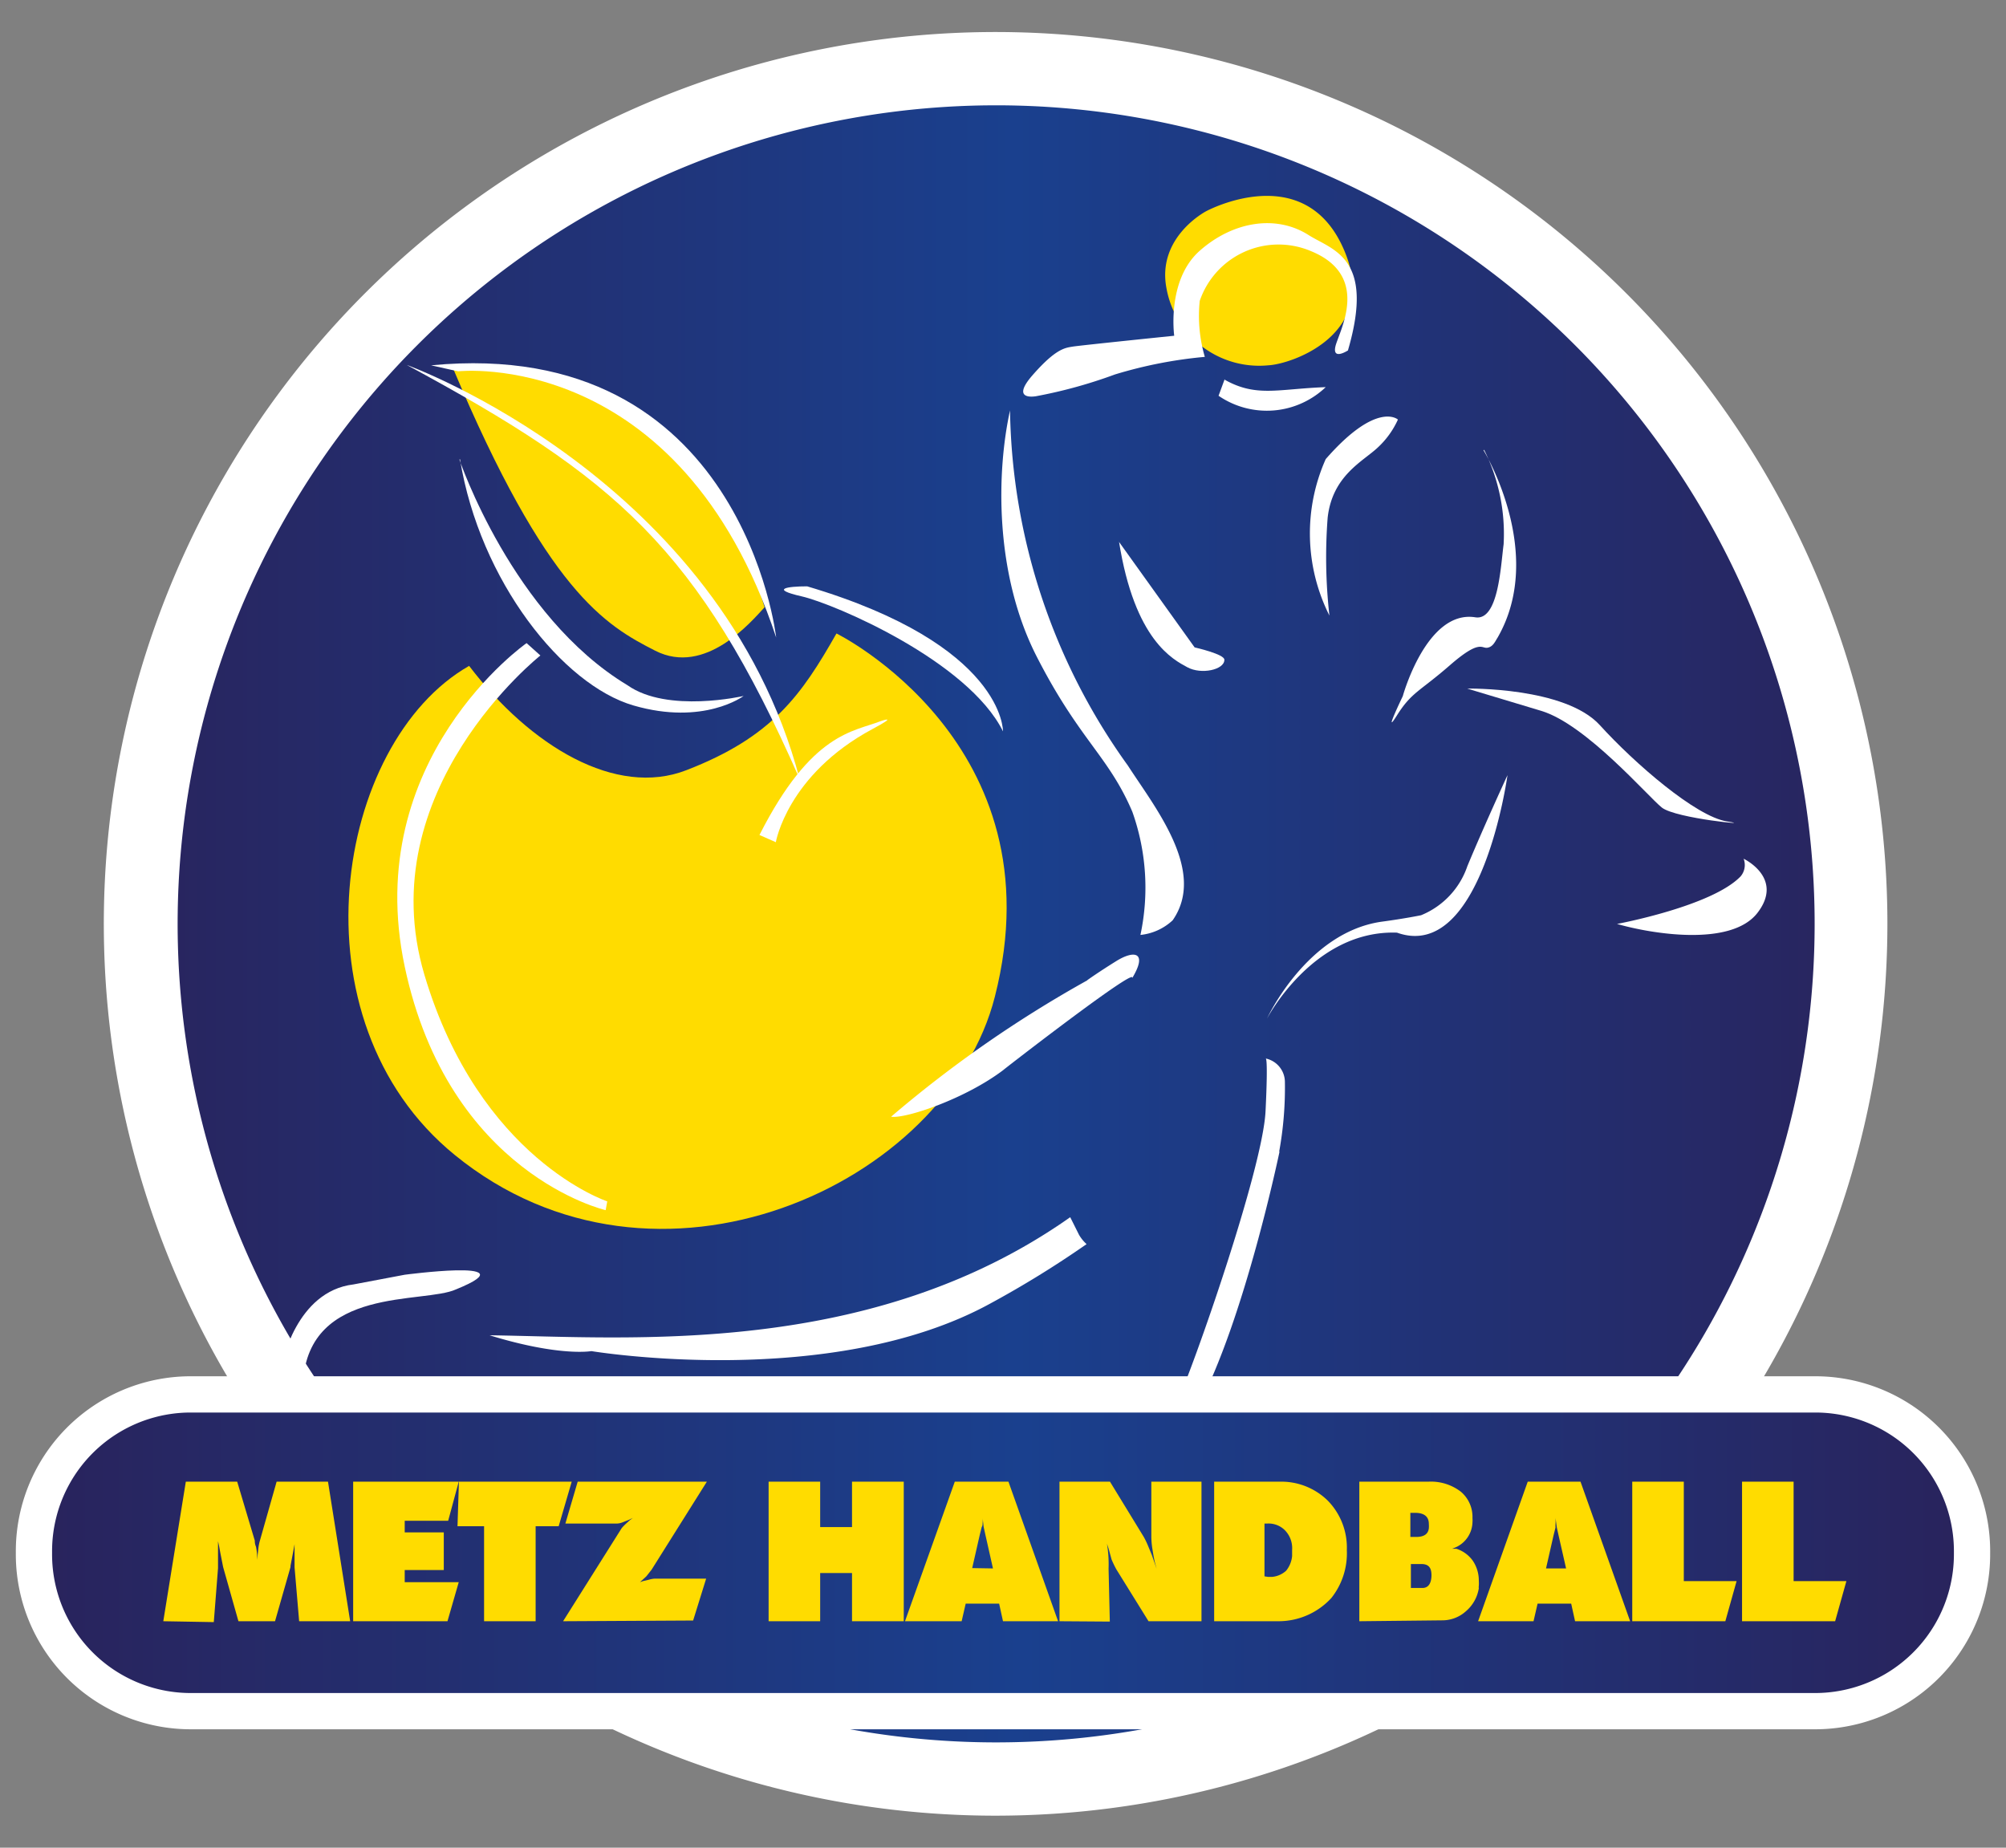 <svg xmlns="http://www.w3.org/2000/svg" xmlns:xlink="http://www.w3.org/1999/xlink" viewBox="0 0 114 105"><rect x="0" y="0" width="114" height="105" fill="#808080" stroke="none"/><defs><style>.cls-1,.cls-2,.cls-3,.cls-4,.cls-5,.cls-6{fill-rule:evenodd;}.cls-1{fill:url(#linear-gradient);}.cls-2{fill:#fff;}.cls-3,.cls-7{fill:#ffdc00;}.cls-4,.cls-5{fill:none;}.cls-4,.cls-5,.cls-6{stroke:#fff;stroke-miterlimit:10;}.cls-4{stroke-width:2.52px;}.cls-5{stroke-width:2.49px;}.cls-6{stroke-width:2.06px;fill:url(#linear-gradient-2);}</style><linearGradient id="linear-gradient" x1="6.07" y1="52.5" x2="107.15" y2="52.5" gradientUnits="userSpaceOnUse"><stop offset="0" stop-color="#29235c"/><stop offset="0.51" stop-color="#1a408e"/><stop offset="1" stop-color="#29235c"/></linearGradient><linearGradient id="linear-gradient-2" x1="1.93" y1="88.24" x2="112.07" y2="88.24" xlink:href="#linear-gradient"/></defs><g id="Calque_3" data-name="Calque 3"><path class="cls-1" d="M107.15,52.5A50.54,50.54,0,1,0,56.61,103,50.54,50.54,0,0,0,107.15,52.5Z"/><path class="cls-2" d="M79.44,23.85a4.93,4.93,0,0,1-1.13,1.57c-.84.8-2.59,1.59-2.86,4a29.47,29.47,0,0,0,.1,5.56,10.37,10.37,0,0,1-.21-8.89c2.91-3.33,4.1-2.25,4.1-2.25"/><path class="cls-2" d="M84.31,25.59s3.57,5.82.8,10.64c-.15.23-.26.53-.59.58s-.42-.49-2.13,1-2.17,1.52-3,2.84.33-1.09.33-1.09,1.35-4.92,4.12-4.48c1.31.21,1.44-2.87,1.61-4.15a10.69,10.69,0,0,0-1.11-5.37"/><path class="cls-2" d="M23,72.44s1.66-.22,2.92-.25,2.29.15,0,1.08c-1.83.84-8.36-.21-8.7,5.28-.3,2.08-1.2-1-1.2-1s.79-4.17,4.07-4.56"/><path class="cls-2" d="M40.13,82.9c-.37.23,6.87-5.76,11.78-4,.16.57-1.37.84-2.4,1s-5.7.59-9.38,3"/><path class="cls-2" d="M52.32,79.34s1.08,2.1.54,2.79-1.11-.46-1.11-.46Z"/><path class="cls-2" d="M52.63,82.66a13.4,13.4,0,0,0,3.89,3.27C59.4,87.72,58.33,87.54,60,88s-.51,1-1.82.37a11,11,0,0,1-5.59-5.7"/><path class="cls-3" d="M47.54,36s12.67,6.24,9,20.63c-2.71,10.71-19.27,18.33-30.7,9-9.4-7.66-6.81-23.44.82-27.79C30.14,42.41,35,45.32,39,43.77c4.9-1.89,6.55-4.28,8.53-7.76"/><path class="cls-3" d="M25.72,20.87s13.22-1.73,17.73,13.64c-.75.81-3.36,3.92-6.21,2.47s-6.16-3.37-11.52-16.11"/><path class="cls-3" d="M68.55,12S74,9.06,76.29,14s-2.88,6.7-4.22,6.76a5.35,5.35,0,0,1-5.78-4.38C65.73,13.46,68.55,12,68.55,12"/><path class="cls-2" d="M76.61,19.91s-.9.59-.72-.22,2.08-4-1.39-5.42a4.73,4.73,0,0,0-6.32,2.83,8.27,8.27,0,0,0,.29,3.18,25.26,25.26,0,0,0-5.11,1,27.45,27.45,0,0,1-4.45,1.23s-1.55.32-.23-1.19,1.85-1.55,2.26-1.62,5.79-.62,5.79-.62-.44-3.16,1.45-4.83,4.34-2.07,6.19-.89c1.38.87,3.77,1.26,2.24,6.53"/><path class="cls-2" d="M69.6,21.54l-.35.95A4.85,4.85,0,0,0,75.34,22c-2.73.1-3.93.59-5.74-.42"/><path class="cls-2" d="M83.38,39.13s5.56-.1,7.54,2.08,5.47,5.2,7.23,5.47-2.92-.16-3.71-.79-4.3-4.72-6.84-5.49Z"/><path class="cls-2" d="M91.92,52.5s5.37-1,7-2.7a1,1,0,0,0,.17-1s2.31,1.09.79,3.07-6.15,1.17-8,.63"/><path class="cls-2" d="M57.4,23.39a35.4,35.4,0,0,0,6.7,20.12c1.52,2.36,4.49,6,2.54,8.79a3.15,3.15,0,0,1-1.83.83,12.86,12.86,0,0,0-.46-7c-1.35-3.17-3-4.06-5.43-8.81s-2.28-10.56-1.52-14"/><path class="cls-2" d="M63.59,30.79l4.3,6s1.73.39,1.69.71c0,.56-1.31.85-2.1.42s-3-1.51-3.89-7.16"/><path class="cls-2" d="M72.72,65.42S70.73,75,68.05,80s-5.33,6.66-5.33,6.66a75.29,75.29,0,0,0,4.1-6.8c1-2.15,4.94-13.43,5.1-16.71s0-3,0-3a1.37,1.37,0,0,1,1.1,1.32,20.28,20.28,0,0,1-.33,4"/><path class="cls-2" d="M61.32,70.17l-.5-1c-11.35,8-25,6.82-33,6.71,4,1.23,5.79.9,5.79.9s13.6,2.26,22.66-2.7a57.35,57.35,0,0,0,5.48-3.38A2.2,2.2,0,0,1,61.32,70.17Z"/><path class="cls-2" d="M61.79,55.71a68.19,68.19,0,0,0-11.15,7.75c.79.13,4.21-1,6.4-2.67-.41.3,7.86-6.12,7.28-5.17.92-1.5.17-1.66-.89-1s-1.64,1.08-1.64,1.08"/><path class="cls-2" d="M57,41.56s.1-4.91-11.13-8.24c-1.12,0-2.15.15-.31.57S55,37.55,57,41.56"/><path class="cls-2" d="M29.93,36.55l.78.7S21,44.92,24.12,55.4,34.51,68.27,34.51,68.27l-.09.5S25.5,66.73,23,54.93s6.92-18.38,6.92-18.38"/><path class="cls-2" d="M26.11,26.12s3,8.88,9.55,12.82c2.28,1.61,6.6.61,6.6.61S40,41.25,36,40.09s-8.73-7.05-9.86-14"/><path class="cls-2" d="M44.11,36.23S42.19,19.06,24.5,20.76c1,.23,1.54.34,1.54.34s12.6-1.4,18.07,15.13"/><path class="cls-2" d="M23.12,20.74s17.81,6.43,22.32,23.52C39.66,31.13,35,27.16,23.12,20.74"/><path class="cls-2" d="M43.16,47.45l.93.41s.65-3.83,5.49-6.43c1.58-.84.47-.45.47-.45-1.55.61-3.93.63-6.89,6.47"/><path class="cls-2" d="M85.67,44.05S84.21,54.72,79.39,53C74.63,52.83,72,57.89,72,57.89S74.24,53,78.5,52.38c1.35-.18,2.26-.37,2.26-.37a4.62,4.62,0,0,0,2.63-2.79C84.35,46.91,85.67,44.05,85.67,44.05Z"/><path class="cls-4" d="M106,52.5a49.42,49.42,0,1,0-49.42,49.42A49.43,49.43,0,0,0,106,52.5Z"/><path class="cls-5" d="M104.37,52.5a47.76,47.76,0,1,0-47.76,47.76A47.76,47.76,0,0,0,104.37,52.5Z"/><path class="cls-6" d="M112.07,88.24a8.92,8.92,0,0,1-8.84,9H10.76a8.91,8.91,0,0,1-8.83-9h0a8.91,8.91,0,0,1,8.83-9h92.47a8.91,8.91,0,0,1,8.84,9Z"/><path class="cls-7" d="M9.28,92.13l1.28-7.93h2.92l1,3.35c0,.07,0,.19.07.35a4.16,4.16,0,0,1,.06.46v.28l.07-.62a2.57,2.57,0,0,1,.09-.47l.95-3.35h2.92l1.26,7.93H17l-.26-3.06V87.53l0,.22-.08.44-.15.79v.07l-.88,3.08H13.55l-.87-3.08v0l-.16-.81-.06-.33-.07-.33,0,.27v.48c0,.15,0,.29,0,.42V89c0,.06,0,.1,0,.12l-.24,3.06Z"/><path class="cls-7" d="M20.07,92.13V84.2h6l-.6,2.22H23v.66h2.22v2.14H23v.69h3.07l-.64,2.22Z"/><path class="cls-7" d="M26,86.73l.08-2.53h6.41l-.74,2.53H30.44v5.4H27.51v-5.4Z"/><path class="cls-7" d="M32,92.13l3.28-5.21a.88.88,0,0,1,.16-.2c.08-.09.2-.19.34-.32l.18-.14-.2.1-.38.15a.94.94,0,0,1-.34.07H32.13l.7-2.38h7.34l-3.14,5-.3.38-.36.33.17-.06.34-.08a1.48,1.48,0,0,1,.32-.06h2.93l-.74,2.38Z"/><path class="cls-7" d="M43.68,92.13V84.2h2.93v2.58h1.81V84.2h2.94v7.93H48.42V89.39H46.61v2.74Z"/><path class="cls-7" d="M51.43,92.13l2.83-7.93h3.05l2.82,7.93H57l-.22-1h-1.9l-.23,1Zm5-3L56,87.22l-.1-.45-.06-.53a1.33,1.33,0,0,1,0,.32c0,.07,0,.14-.05.22l-.11.44-.43,1.89Z"/><path class="cls-7" d="M60.21,92.13V84.2h2.87L65,87.34a4.78,4.78,0,0,1,.22.45l.24.58.27.78-.1-.37c-.06-.26-.1-.51-.14-.76a4.6,4.6,0,0,1-.06-.69l0-3.13h2.85v7.93H65.27l-1.83-2.95a5.92,5.92,0,0,1-.27-.56L63,88l-.16-.48,0-.13.06.29A7.13,7.13,0,0,1,63,89.15l.07,3Z"/><path class="cls-7" d="M69,92.13V84.2h3.7a3.77,3.77,0,0,1,2.76,1.08,3.82,3.82,0,0,1,1.08,2.81,4.08,4.08,0,0,1-.88,2.72,4.07,4.07,0,0,1-3,1.32Zm3.06-2.52.24,0a1.38,1.38,0,0,0,.79-.35,1.56,1.56,0,0,0,.34-.83c0-.08,0-.15,0-.21s0-.11,0-.14A1.45,1.45,0,0,0,73,86.94a1.31,1.31,0,0,0-1-.36h-.14v3Z"/><path class="cls-7" d="M77.25,92.13V84.2h3.91a2.79,2.79,0,0,1,1.86.57,1.87,1.87,0,0,1,.66,1.5,1.63,1.63,0,0,1,0,.25,1.61,1.61,0,0,1-1,1.43l-.15.06.23,0a1.84,1.84,0,0,1,.93.67,2,2,0,0,1,.35,1.15,2.07,2.07,0,0,1,0,.29.42.42,0,0,0,0,.14,2.16,2.16,0,0,1-.73,1.3,2,2,0,0,1-1.36.52Zm3.23-4.79c.44,0,.68-.16.72-.49a1.61,1.61,0,0,0,0-.25c0-.42-.27-.63-.79-.63h-.26v1.37Zm.08,2.9h.28c.34,0,.51-.28.51-.73s-.19-.63-.57-.63h-.6v1.36Z"/><path class="cls-7" d="M84,92.13l2.82-7.93h3l2.82,7.93H89.51l-.22-1H87.38l-.23,1Zm5-3-.43-1.89-.1-.45-.07-.53a2.45,2.45,0,0,1,0,.32,1.42,1.42,0,0,0,0,.22l-.11.44-.43,1.89Z"/><path class="cls-7" d="M92.76,92.13V84.2h2.93v5.65h3l-.64,2.28Z"/><path class="cls-7" d="M99,92.13V84.2h2.93v5.65h3l-.64,2.28Z"/></g></svg>